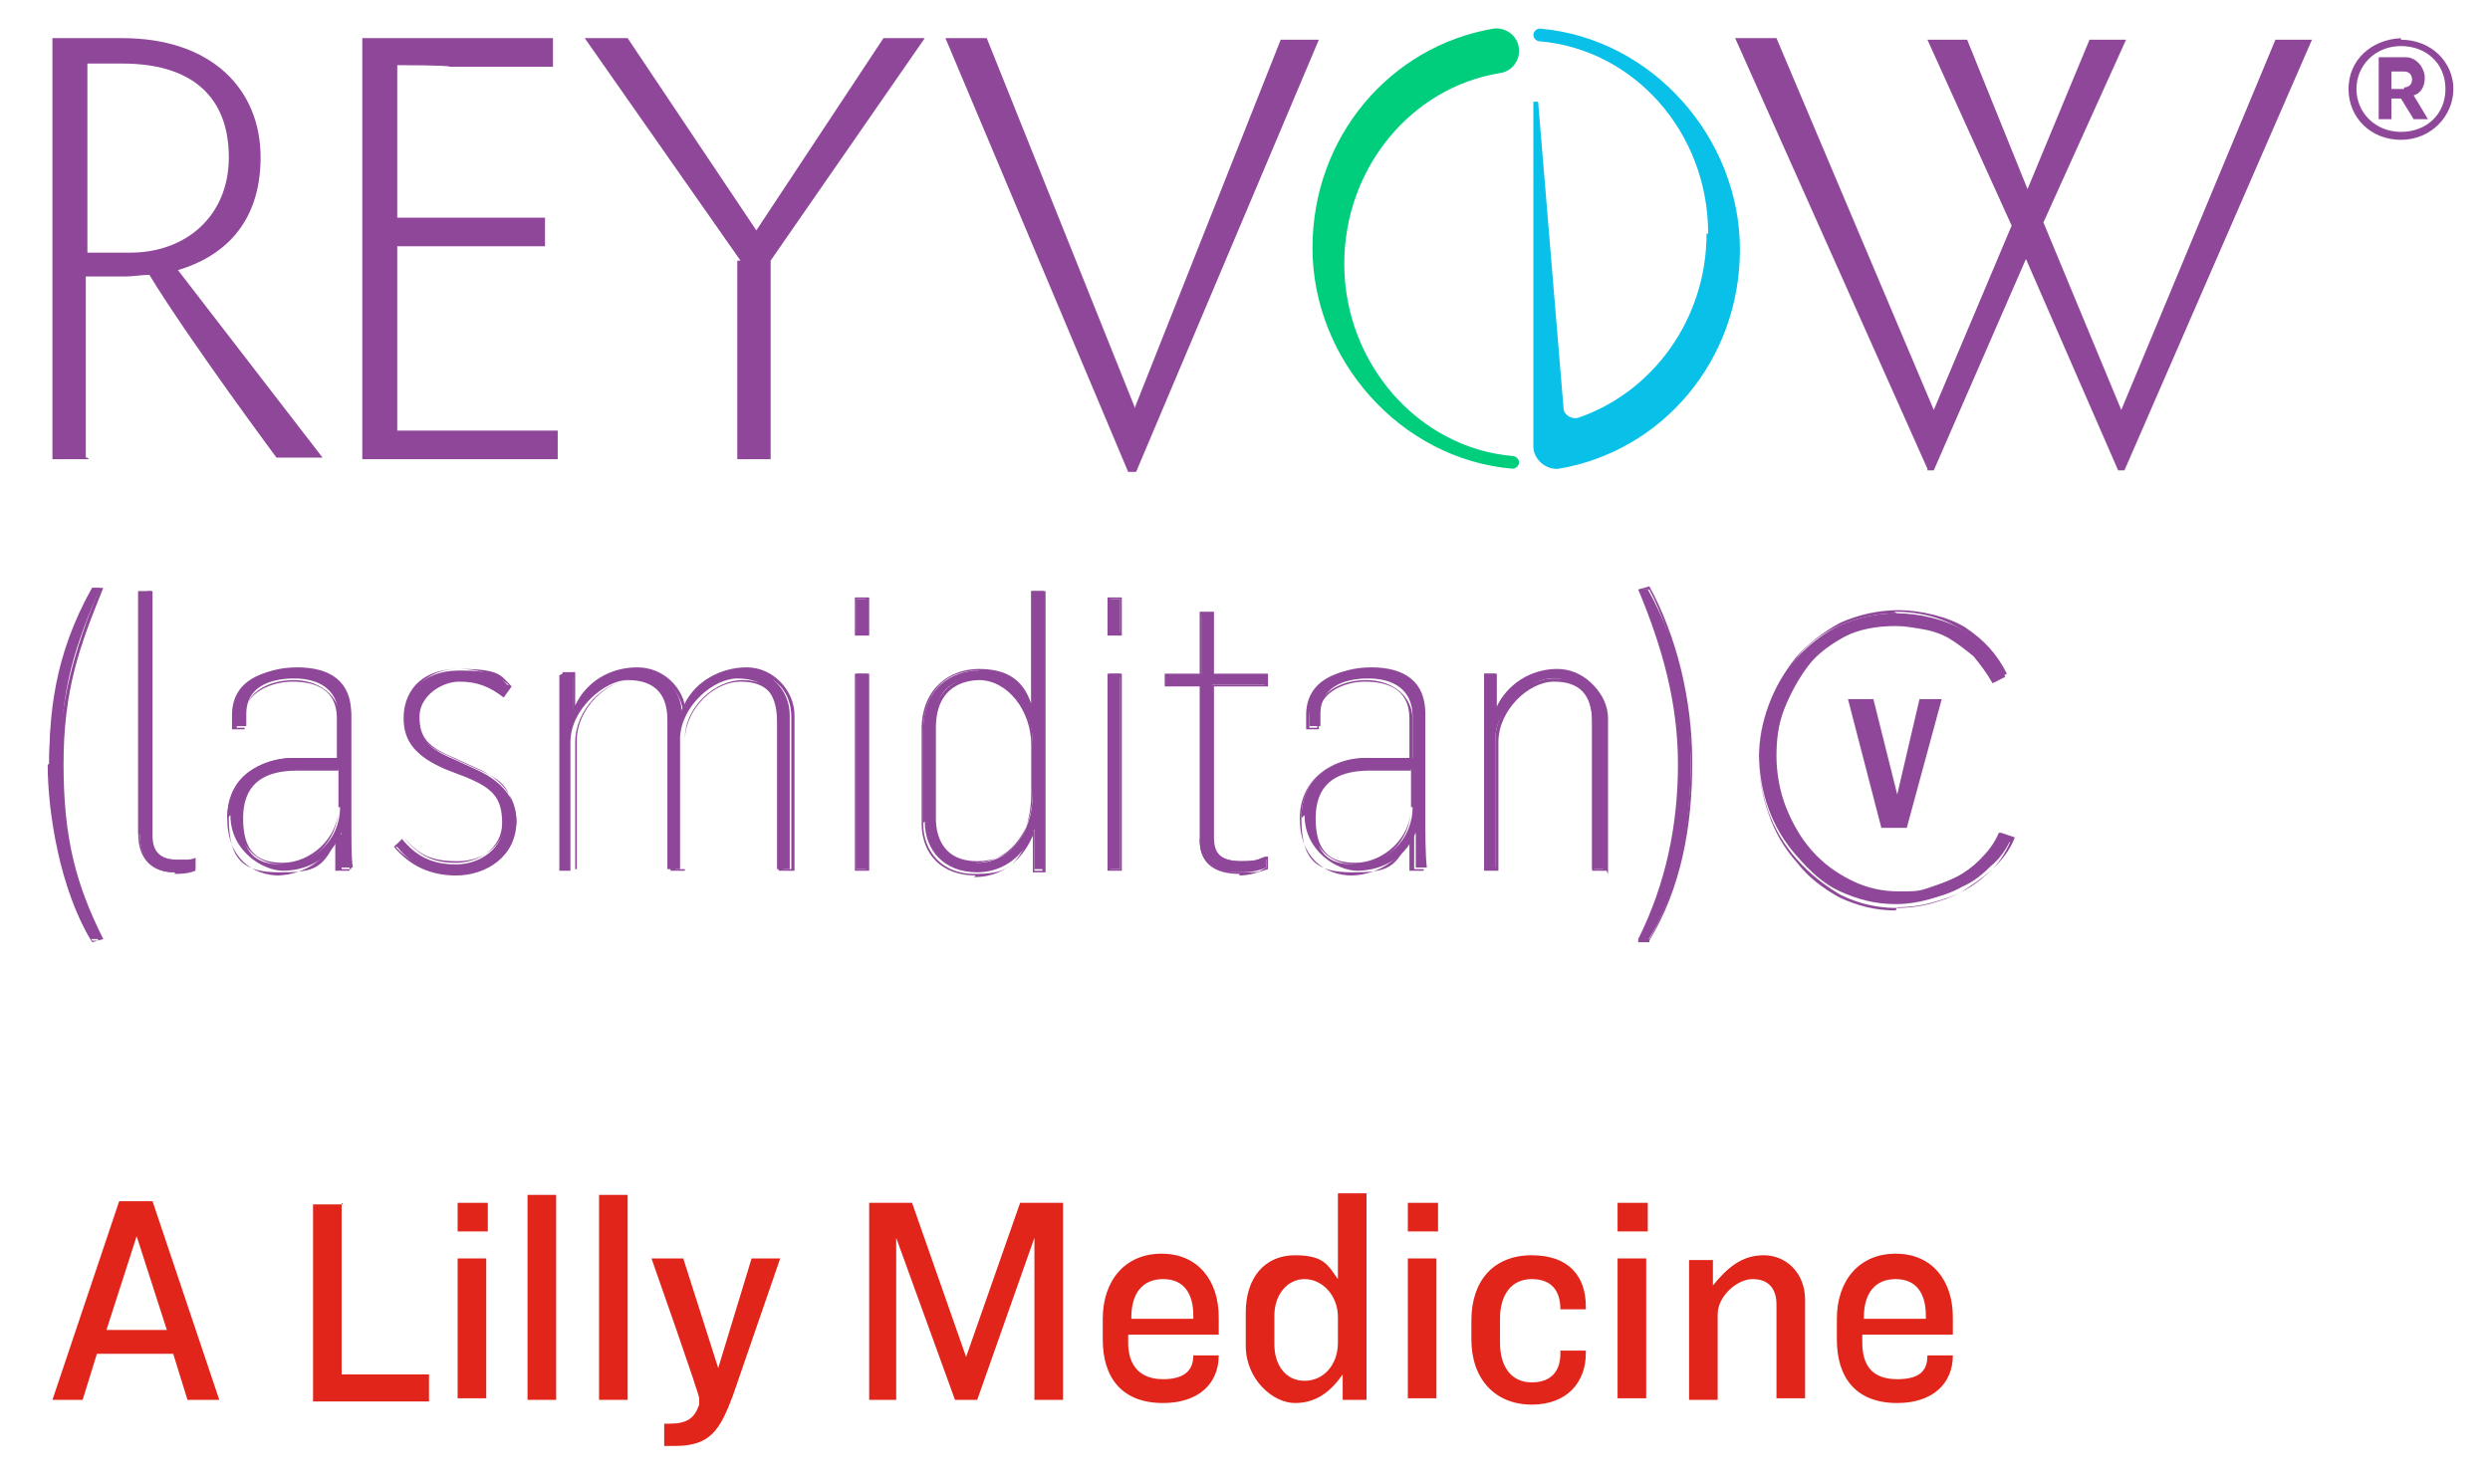 <svg width="151" height="90" viewBox="0 0 151 90" fill="none" xmlns="http://www.w3.org/2000/svg">
<path d="M106.67 45.964C106.67 44.904 106.863 43.844 107.248 42.784C107.634 41.724 108.212 40.76 108.887 39.989C109.657 39.122 110.525 38.447 111.488 37.966C112.548 37.484 113.705 37.195 115.054 37.195C116.403 37.195 118.041 37.58 119.101 38.255C120.161 38.929 121.028 39.893 121.606 41.049L120.835 41.435C120.45 40.76 120.064 40.278 119.679 39.797C119.197 39.411 118.715 39.026 118.233 38.737C117.752 38.447 117.173 38.255 116.595 38.158C116.017 38.062 115.535 37.966 114.957 37.966C113.801 37.966 112.741 38.158 111.777 38.64C110.814 39.122 110.043 39.7 109.465 40.471C108.79 41.242 108.308 42.109 108.019 43.073C107.73 44.036 107.537 45 107.537 45.964C107.537 46.927 107.73 48.084 108.116 49.047C108.501 50.011 108.983 50.878 109.657 51.649C110.332 52.42 111.103 52.998 112.066 53.48C113.03 53.962 113.994 54.154 115.054 54.154C116.113 54.154 116.21 54.154 116.788 53.962C117.366 53.769 117.944 53.576 118.522 53.287C119.101 52.998 119.582 52.612 120.064 52.131C120.546 51.649 120.931 51.167 121.221 50.492L121.991 50.782C121.702 51.456 121.317 52.034 120.739 52.516C120.257 52.998 119.679 53.48 119.004 53.769C118.33 54.154 117.655 54.347 116.981 54.54C116.306 54.732 115.632 54.829 114.957 54.829C113.705 54.829 112.645 54.54 111.585 54.058C110.525 53.576 109.754 52.805 108.983 51.938C108.212 51.071 107.634 50.107 107.248 49.047C106.863 47.987 106.67 46.831 106.67 45.675V45.964Z" fill="#8F4899"/>
<path d="M114.957 55.214C113.705 55.214 112.645 54.925 111.585 54.443C110.525 53.865 109.657 53.191 108.983 52.323C108.212 51.456 107.634 50.492 107.248 49.336C106.863 48.276 106.67 47.12 106.67 45.964C106.67 44.807 106.863 43.844 107.248 42.784C107.634 41.724 108.212 40.76 108.887 39.893C109.657 39.026 110.525 38.351 111.585 37.773C112.645 37.291 113.897 37.002 115.15 37.002C116.403 37.002 118.137 37.388 119.197 38.062C120.353 38.833 121.124 39.7 121.702 40.856L120.835 41.338C120.546 40.664 120.161 40.086 119.679 39.7C119.197 39.315 118.812 38.929 118.233 38.64C117.752 38.351 117.173 38.158 116.692 38.062C116.113 37.966 115.632 37.869 115.054 37.869C113.897 37.869 112.837 38.062 111.97 38.544C111.103 39.026 110.236 39.604 109.657 40.375C109.079 41.146 108.597 42.013 108.212 42.976C107.827 43.94 107.73 44.904 107.73 45.867C107.73 46.831 107.923 47.987 108.308 48.951C108.694 49.914 109.176 50.782 109.85 51.553C110.525 52.323 111.296 52.901 112.259 53.383C113.223 53.865 114.186 54.058 115.15 54.058C116.113 54.058 116.306 54.058 116.884 53.865C117.463 53.672 118.041 53.48 118.619 53.191C119.197 52.901 119.679 52.516 120.161 52.131C120.642 51.649 121.028 51.167 121.317 50.492L122.184 50.782C121.895 51.553 121.413 52.131 120.931 52.612C120.45 53.094 119.872 53.576 119.197 53.961C118.522 54.347 117.848 54.54 117.173 54.732C116.499 54.925 115.728 55.021 115.054 55.021L114.957 55.214ZM115.054 37.195C113.705 37.195 112.548 37.484 111.488 37.966C110.428 38.447 109.561 39.122 108.887 39.989C108.212 40.856 107.634 41.724 107.248 42.784C106.863 43.844 106.67 44.904 106.67 45.964C106.67 47.023 106.863 48.18 107.248 49.24C107.634 50.3 108.212 51.263 108.983 52.131C109.754 52.998 110.621 53.672 111.585 54.251C113.126 55.021 114.957 55.31 116.981 54.829C117.655 54.636 118.33 54.443 119.004 54.058C119.582 53.672 120.161 53.287 120.739 52.805C121.221 52.323 121.606 51.745 121.895 51.071L121.221 50.782C120.931 51.36 120.45 51.938 120.064 52.42C119.582 52.901 119.101 53.287 118.522 53.576C117.944 53.865 117.366 54.058 116.788 54.251C116.21 54.443 115.632 54.443 115.054 54.443C113.994 54.443 113.03 54.251 112.066 53.769C111.103 53.287 110.332 52.709 109.657 51.938C108.983 51.167 108.405 50.3 108.019 49.24C107.634 48.276 107.441 47.216 107.441 46.06C107.441 44.904 107.634 44.036 107.923 43.073C108.212 42.109 108.79 41.242 109.368 40.471C110.043 39.7 110.814 39.026 111.681 38.544C112.645 38.062 113.704 37.773 114.861 37.773C116.017 37.773 116.017 37.773 116.499 37.966C117.077 38.062 117.559 38.255 118.137 38.544C118.619 38.833 119.197 39.218 119.582 39.604C119.968 39.989 120.45 40.567 120.739 41.146L121.317 40.856C120.739 39.797 119.968 38.833 118.908 38.158C117.848 37.484 116.499 37.099 114.861 37.099L115.054 37.195Z" fill="#8F4899"/>
<path d="M5.396 27.848H3.18V2.313H7.42C12.816 2.313 15.803 5.396 15.803 9.54C15.803 13.683 13.394 15.61 10.792 16.381C13.394 19.754 19.561 27.752 19.561 27.752H16.767C16.767 27.752 11.467 20.621 9.058 16.67C8.576 16.67 8.094 16.767 7.612 16.767H5.203V27.752C5.3 27.752 5.3 27.752 5.3 27.752L5.396 27.848ZM5.3 15.321H7.902C11.274 15.321 13.876 13.105 13.876 9.54C13.876 5.974 11.756 3.854 7.42 3.854H5.3V15.321Z" fill="#8F4899"/>
<path d="M24.09 3.951V13.201H33.051C33.051 13.105 33.051 14.936 33.051 14.936H24.09C24.09 14.839 24.09 26.113 24.09 26.113H33.822C33.822 26.017 33.822 27.848 33.822 27.848H21.97V2.313H33.533C33.533 2.216 33.533 4.047 33.533 4.047H27.27C27.27 3.951 24.09 3.951 24.09 3.951Z" fill="#8F4899"/>
<path d="M44.904 15.803L35.46 2.313H38.062L45.867 13.972L53.576 2.313H56.081L46.734 15.803V27.848C46.831 27.848 44.711 27.848 44.711 27.848V15.803C44.807 15.803 44.807 15.803 44.807 15.803H44.904Z" fill="#8F4899"/>
<path d="M68.801 24.764L77.666 2.409H79.979L68.897 28.619H68.415L57.334 2.313H59.839L68.801 24.668V24.764Z" fill="#8F4899"/>
<path d="M116.884 28.426L105.225 2.313H107.73L117.27 24.861L121.991 13.683L116.884 2.409H119.293L122.955 11.467L126.713 2.409H128.929L123.919 13.49L128.64 24.861L137.987 2.409H140.203L128.833 28.523H128.448L122.859 15.707L117.27 28.523H116.884V28.426Z" fill="#8F4899"/>
<path d="M81.52 15.996C81.52 10.214 85.567 5.3 90.964 4.433C91.638 4.336 92.12 3.758 92.12 3.083C92.12 2.216 91.349 1.638 90.578 1.734C84.315 2.794 79.593 8.287 79.593 15.032C79.593 21.777 84.893 27.848 91.734 28.426C91.927 28.426 92.12 28.233 92.12 28.041C92.12 27.848 91.927 27.655 91.734 27.655C86.049 27.173 81.52 22.066 81.52 15.996Z" fill="#00CE7C"/>
<path d="M103.49 14.165C103.49 19.368 100.214 23.801 95.685 25.343C95.3 25.439 94.818 25.15 94.818 24.764L93.276 6.167H92.987V27.077C92.987 27.848 93.758 28.523 94.529 28.426C100.792 27.366 105.514 21.874 105.514 15.129C105.514 8.383 100.214 2.313 93.373 1.734C93.18 1.734 92.987 1.927 92.987 2.12C92.987 2.313 93.18 2.505 93.373 2.505C99.058 2.987 103.587 7.998 103.587 14.165H103.49Z" fill="#08C0E8"/>
<path d="M2.987 46.349C2.987 42.88 3.758 38.929 5.589 35.653H6.071C4.625 39.026 3.662 41.627 3.662 46.349C3.662 51.071 4.529 53.769 6.071 56.949H5.493C3.662 53.961 2.891 49.336 2.891 46.349H2.987Z" fill="#8F4899"/>
<path d="M5.589 57.141C3.662 53.961 2.987 49.336 2.987 46.349C2.987 43.362 3.276 39.7 5.589 35.653H6.263C4.818 39.218 3.854 41.82 3.854 46.349C3.854 50.878 4.625 53.672 6.263 56.949L5.589 57.141ZM5.685 35.749C4.047 38.64 3.084 42.495 3.084 46.349C3.084 50.203 3.758 53.865 5.589 57.045H5.974C4.336 53.672 3.565 50.107 3.565 46.445C3.565 42.784 4.529 39.315 5.974 35.846H5.589L5.685 35.749Z" fill="#8F4899"/>
<path d="M8.383 50.589V35.846H9.154V50.589C9.154 51.456 9.54 52.131 10.696 52.131C11.852 52.131 11.563 52.131 11.852 52.034V52.709C11.37 52.901 10.985 52.901 10.6 52.901C9.251 52.901 8.48 52.131 8.48 50.589H8.383Z" fill="#8F4899"/>
<path d="M10.6 52.901C9.154 52.901 8.383 52.034 8.383 50.589V35.846H9.251V50.685C9.251 51.649 9.732 52.131 10.696 52.131C11.659 52.131 11.563 52.131 11.852 52.034V52.805C11.37 52.998 10.889 52.998 10.6 52.998V52.901ZM8.48 35.942V50.589C8.48 52.034 9.251 52.805 10.503 52.805C11.756 52.805 11.274 52.805 11.659 52.612V52.131C11.37 52.131 10.985 52.131 10.6 52.131C9.54 52.131 8.961 51.553 8.961 50.492V35.846H8.383L8.48 35.942Z" fill="#8F4899"/>
<path d="M13.779 49.625C13.779 46.927 15.899 46.06 17.73 45.964H20.525V43.458C20.525 41.82 19.368 41.146 17.827 41.146C16.285 41.146 14.936 41.724 14.936 43.266V44.036H14.261V43.266C14.261 41.435 15.996 40.471 18.019 40.471C20.043 40.471 21.296 41.338 21.296 43.266V49.529C21.296 50.3 21.296 51.938 21.392 52.612H20.717C20.717 52.131 20.717 50.878 20.717 50.492C19.947 52.323 18.308 52.805 17.152 52.805C15.996 52.805 13.972 51.649 13.972 49.432L13.779 49.625ZM20.525 48.951V46.638H18.019C16.477 46.638 14.647 47.12 14.647 49.625C14.647 52.131 15.899 52.42 17.152 52.42C18.983 52.42 20.621 50.974 20.621 48.951H20.525Z" fill="#8F4899"/>
<path d="M16.959 53.094C15.321 53.094 13.779 52.034 13.779 49.625C13.779 47.216 15.803 45.964 17.73 45.964H20.428V43.555C20.428 41.724 18.983 41.338 17.73 41.338C16.477 41.338 14.839 42.013 14.839 43.362V44.229H14.069V43.362C14.069 41.242 15.996 40.567 17.827 40.567C19.657 40.567 21.199 41.627 21.199 43.458V49.722C21.199 50.203 21.199 51.167 21.199 51.842C21.199 52.516 21.199 52.516 21.199 52.805H20.332C20.332 52.42 20.332 51.456 20.332 50.878C19.368 52.901 17.345 53.094 16.767 53.094H16.959ZM17.73 46.06C15.899 46.06 13.876 47.023 13.876 49.625C13.876 52.227 14.839 52.901 16.959 52.901C19.079 52.901 19.657 52.709 20.525 50.589H20.717C20.717 51.071 20.717 52.227 20.717 52.709H21.296C21.296 52.516 21.296 52.131 21.296 51.842C21.296 51.071 21.296 50.203 21.296 49.722V43.458C21.296 41.724 20.139 40.76 18.019 40.76C15.899 40.76 14.358 42.109 14.358 43.458V44.133H14.839V43.458C14.839 41.916 16.381 41.242 17.827 41.242C19.272 41.242 20.621 42.109 20.621 43.651V46.156H17.73V46.06ZM17.056 52.42C15.803 52.42 14.454 51.552 14.454 49.529C14.454 47.505 15.61 46.542 17.923 46.542H20.525V48.951C20.525 50.974 18.983 52.516 17.056 52.516V52.42ZM18.019 46.734C15.803 46.734 14.743 47.698 14.743 49.625C14.743 51.552 15.514 52.323 17.152 52.323C18.79 52.323 20.525 50.878 20.525 48.951V46.734H18.019Z" fill="#8F4899"/>
<path d="M23.897 51.36L24.379 50.878C25.246 51.938 26.21 52.42 27.655 52.42C29.101 52.42 30.546 51.456 30.546 49.914C30.546 48.373 29.872 47.698 28.33 47.12L27.077 46.638C25.343 45.964 24.572 45 24.572 43.555C24.572 42.109 25.535 40.664 27.848 40.664C30.161 40.664 30.353 41.049 30.931 41.724L30.546 42.206C29.582 41.435 28.715 41.242 27.848 41.242C26.403 41.242 25.343 42.206 25.343 43.458C25.343 44.711 25.921 45.385 27.559 46.06L28.812 46.638C30.353 47.313 31.317 48.373 31.317 49.818C31.317 51.263 29.582 52.998 27.752 52.998C25.921 52.998 24.957 52.42 24.09 51.36H23.897Z" fill="#8F4899"/>
<path d="M27.655 53.094C26.113 53.094 24.861 52.516 23.897 51.36L24.475 50.782C25.439 51.938 26.306 52.323 27.655 52.323C29.004 52.323 30.45 51.456 30.45 49.914C30.45 48.373 29.872 47.794 28.233 47.12L26.981 46.638C25.246 45.867 24.475 45 24.475 43.555C24.475 42.109 25.343 40.567 27.848 40.567C30.353 40.567 30.353 40.953 31.028 41.627L30.546 42.302C29.679 41.627 28.908 41.338 27.848 41.338C26.788 41.338 25.439 42.206 25.439 43.458C25.439 44.711 25.921 45.289 27.559 45.964L28.812 46.542C30.45 47.216 31.317 48.373 31.317 49.818C31.317 51.938 29.486 53.094 27.655 53.094ZM23.994 51.36C24.957 52.42 26.113 52.901 27.559 52.901C29.004 52.901 31.124 51.842 31.124 49.722C31.124 47.602 30.257 47.216 28.715 46.542L27.462 45.964C25.921 45.289 25.246 44.807 25.246 43.266C25.246 41.724 26.403 40.953 27.848 40.953C29.293 40.953 29.775 41.242 30.546 41.916L30.835 41.531C30.257 40.953 29.004 40.567 27.848 40.567C25.535 40.567 24.668 42.302 24.668 43.362C24.668 44.422 25.439 45.675 27.077 46.349L28.33 46.831C29.968 47.505 30.642 48.276 30.642 49.722C30.642 51.167 29.39 52.227 27.752 52.227C26.113 52.227 25.439 51.842 24.475 50.782L24.09 51.167L23.994 51.36Z" fill="#8F4899"/>
<path d="M34.111 40.856H34.786V43.073C35.46 41.338 37.002 40.567 38.544 40.567C40.086 40.567 41.242 41.724 41.338 43.073C42.013 41.338 43.555 40.567 45.096 40.567C46.638 40.567 47.891 41.82 47.891 43.362V52.709H47.12V43.747C47.12 41.82 46.156 41.146 44.711 41.146C43.266 41.146 41.338 42.784 41.242 44.711V52.709H40.471V43.651C40.471 41.82 39.411 41.242 38.062 41.242C36.713 41.242 34.593 42.976 34.593 45V52.805H33.919V40.953L34.111 40.856Z" fill="#8F4899"/>
<path d="M48.084 52.805H47.216V43.844C47.216 42.109 46.445 41.338 44.904 41.338C43.362 41.338 41.627 42.88 41.531 44.807V52.805H40.664V43.651C40.664 42.013 39.893 41.242 38.351 41.242C36.809 41.242 34.979 42.976 34.979 44.904V52.709H34.111V40.76H34.882V42.784C35.557 41.338 37.002 40.471 38.64 40.471C40.278 40.471 41.338 41.724 41.531 42.784C42.206 41.338 43.651 40.471 45.289 40.471C46.927 40.471 48.18 41.916 48.18 43.362V52.805H48.084ZM47.409 52.709H47.987V43.458C47.987 42.109 47.12 40.76 45.193 40.76C43.266 40.76 42.109 41.724 41.531 43.266H41.435C41.338 42.109 40.471 40.76 38.64 40.76C36.809 40.76 35.557 41.724 34.979 43.266H34.786V41.049H34.304V52.709H34.882V45C34.882 43.073 36.617 41.242 38.447 41.242C40.278 41.242 40.856 42.013 40.953 43.747V52.709H41.531V44.807C41.531 42.784 43.458 41.242 45 41.242C46.542 41.242 47.505 42.109 47.505 43.844V52.709H47.409Z" fill="#8F4899"/>
<path d="M51.938 36.328H52.612V38.447H51.938V36.328ZM51.938 40.856H52.612V52.709H51.938V40.856Z" fill="#8F4899"/>
<path d="M52.709 52.805H51.842V40.856H52.709V52.805ZM51.938 52.709H52.516V41.049H51.938V52.709ZM52.709 38.544H51.842V36.231H52.709V38.544ZM51.938 38.351H52.516V36.328H51.938V38.351Z" fill="#8F4899"/>
<path d="M55.985 49.914V44.229C55.985 41.724 57.719 40.664 59.358 40.664C60.996 40.664 62.152 41.435 62.538 42.976V35.846H63.308V52.709H62.73V50.3C61.959 52.323 60.418 52.901 59.261 52.901C57.238 52.901 56.081 51.553 56.081 49.818L55.985 49.914ZM62.634 48.084V45.193C62.634 42.976 61.092 41.146 59.358 41.146C57.623 41.146 56.66 41.916 56.66 44.133V49.625C56.66 51.167 57.43 52.323 59.261 52.323C61.092 52.323 62.634 50.685 62.634 48.084Z" fill="#8F4899"/>
<path d="M59.165 53.094C57.141 53.094 55.889 51.842 55.889 49.914V44.229C55.889 41.724 57.623 40.568 59.358 40.568C61.092 40.568 62.056 41.242 62.538 42.687V35.846H63.405V52.901H62.634V50.685C62.248 51.553 61.285 53.191 59.069 53.191L59.165 53.094ZM59.358 40.664C56.852 40.664 55.985 42.591 55.985 44.229V49.914C55.985 51.745 57.238 52.998 59.069 52.998C60.899 52.998 61.67 52.709 62.538 50.396H62.73V52.805H63.212V36.038H62.634V43.169H62.441C62.152 42.013 61.188 40.856 59.261 40.856L59.358 40.664ZM59.261 52.42C57.527 52.42 56.563 51.456 56.563 49.625V44.133C56.563 42.206 57.623 41.049 59.358 41.049C61.092 41.049 62.634 42.88 62.634 45.096V47.987C62.634 50.782 60.899 52.323 59.165 52.323L59.261 52.42ZM59.454 41.242C58.49 41.242 56.756 41.627 56.756 44.133V49.625C56.756 50.782 57.238 52.227 59.261 52.227C61.285 52.227 62.538 50.782 62.538 48.084V45.193C62.538 43.073 61.092 41.242 59.358 41.242H59.454Z" fill="#8F4899"/>
<path d="M67.259 36.328H67.934V38.447H67.259V36.328ZM67.259 40.856H67.934V52.709H67.259V40.856Z" fill="#8F4899"/>
<path d="M68.03 52.805H67.163V40.856H68.03V52.805ZM67.356 52.709H67.934V41.049H67.356V52.709ZM68.03 38.544H67.163V36.231H68.03V38.544ZM67.356 38.351H67.934V36.328H67.356V38.351Z" fill="#8F4899"/>
<path d="M72.848 50.974V41.531H70.728V40.953H72.848V37.195H73.522V40.953H76.799V41.531H73.522V50.685C73.522 51.842 74.101 52.227 75.257 52.227C76.413 52.227 76.317 52.034 76.799 51.938V52.612C76.124 52.901 75.546 52.901 75.064 52.901C74.004 52.901 72.752 52.612 72.752 50.878L72.848 50.974Z" fill="#8F4899"/>
<path d="M75.161 52.998C73.619 52.998 72.752 52.323 72.752 50.974V41.627H70.632V40.856H72.752V37.099H73.619V40.856H76.895V41.627H73.619V50.782C73.619 51.842 74.101 52.227 75.353 52.227C76.606 52.227 76.413 52.034 76.895 51.938V52.709C76.317 52.901 75.739 53.094 75.161 53.094V52.998ZM70.824 41.435H72.944V50.974C72.944 52.227 73.715 52.901 75.161 52.901C76.606 52.901 76.221 52.901 76.799 52.612V52.131C76.317 52.323 75.739 52.42 75.257 52.42C74.004 52.42 73.426 51.938 73.426 50.782V41.531H76.702V41.049H73.426V37.291H72.848V41.049H70.728V41.531L70.824 41.435Z" fill="#8F4899"/>
<path d="M78.919 49.625C78.919 46.927 81.038 46.06 82.869 45.964H85.664V43.458C85.664 41.82 84.507 41.146 82.966 41.146C81.424 41.146 80.075 41.724 80.075 43.266V44.036H79.4V43.266C79.4 41.435 81.135 40.471 83.159 40.471C85.182 40.471 86.435 41.338 86.435 43.266V49.529C86.435 50.3 86.435 51.938 86.531 52.612H85.856C85.856 52.131 85.856 50.878 85.856 50.492C85.086 52.323 83.448 52.805 82.291 52.805C81.135 52.805 79.111 51.649 79.111 49.432L78.919 49.625ZM85.567 48.951V46.638H83.062C81.52 46.638 79.689 47.12 79.689 49.625C79.689 52.131 80.942 52.42 82.195 52.42C84.026 52.42 85.664 50.974 85.664 48.951H85.567Z" fill="#8F4899"/>
<path d="M82.002 53.094C80.364 53.094 78.822 52.034 78.822 49.625C78.822 47.216 80.846 45.964 82.773 45.964H85.471V43.555C85.471 41.724 84.026 41.338 82.773 41.338C81.52 41.338 79.979 42.013 79.979 43.362V44.229H79.208V43.362C79.208 41.242 81.135 40.567 82.966 40.567C84.797 40.567 86.338 41.627 86.338 43.458V49.722C86.338 50.203 86.338 51.071 86.338 51.842C86.338 52.227 86.338 52.612 86.338 52.805H85.471C85.471 52.323 85.471 51.36 85.471 50.878C84.507 52.901 82.484 53.094 81.906 53.094H82.002ZM82.773 46.06C80.942 46.06 78.919 47.023 78.919 49.625C78.919 52.227 79.882 52.901 82.002 52.901C84.122 52.901 84.7 52.709 85.567 50.589H85.76C85.76 51.071 85.76 52.227 85.76 52.709H86.338C86.338 52.516 86.338 52.131 86.338 51.842C86.338 51.071 86.338 50.203 86.338 49.722V43.458C86.338 41.724 85.182 40.76 83.062 40.76C80.942 40.76 79.4 42.109 79.4 43.458V44.133H79.882V43.458C79.882 41.916 81.424 41.242 82.869 41.242C84.315 41.242 85.664 42.109 85.664 43.651V46.156H82.773V46.06ZM82.099 52.42C80.846 52.42 79.497 51.552 79.497 49.529C79.497 47.505 80.653 46.542 82.966 46.542H85.567V48.951C85.567 50.974 84.026 52.516 82.099 52.516V52.42ZM83.062 46.734C80.846 46.734 79.786 47.698 79.786 49.625C79.786 51.552 80.557 52.323 82.195 52.323C83.833 52.323 85.567 50.878 85.567 48.951V46.734H83.062Z" fill="#8F4899"/>
<path d="M90 40.856H90.674V43.073C91.349 41.435 92.891 40.567 94.433 40.567C95.974 40.567 97.323 41.82 97.323 43.362V52.709H96.552V43.747C96.552 41.82 95.589 41.146 94.144 41.146C92.698 41.146 90.674 42.88 90.674 44.904V52.709H90V40.856Z" fill="#8F4899"/>
<path d="M97.42 52.805H96.552V43.844C96.552 42.109 95.782 41.338 94.24 41.338C92.698 41.338 90.867 43.073 90.867 45V52.805H90V40.856H90.771V42.88C91.445 41.435 92.891 40.664 94.529 40.664C96.167 40.664 97.516 42.109 97.516 43.555V52.998L97.42 52.805ZM96.649 52.709H97.227V43.458C97.227 42.109 96.36 40.76 94.433 40.76C92.505 40.76 91.349 41.627 90.771 43.169H90.578V40.953H90.096V52.612H90.674V44.904C90.674 42.976 92.409 41.146 94.24 41.146C96.071 41.146 96.745 42.013 96.745 43.747V52.612L96.649 52.709Z" fill="#8F4899"/>
<path d="M99.443 56.949C100.985 53.769 101.852 50.203 101.852 46.349C101.852 42.495 100.792 39.026 99.443 35.749H99.925C101.756 38.929 102.527 42.88 102.527 46.349C102.527 49.818 101.852 54.058 99.925 57.045H99.347L99.443 56.949Z" fill="#8F4899"/>
<path d="M100.021 57.141H99.347C99.347 57.045 99.347 56.949 99.347 56.949C100.985 53.672 101.756 50.107 101.756 46.349C101.756 42.591 100.792 39.218 99.347 35.749L100.021 35.557C101.66 38.544 102.623 42.398 102.623 46.253C102.623 50.107 101.949 53.865 100.021 57.045V57.141ZM99.636 56.949H100.021C101.852 53.865 102.527 49.336 102.527 46.349C102.527 43.362 101.563 38.64 100.021 35.749H99.636C101.081 39.218 102.045 41.82 102.045 46.349C102.045 50.878 101.274 53.672 99.636 56.949Z" fill="#8F4899"/>
<path d="M112.066 42.398H113.608L115.054 48.18L116.403 42.398H117.752L115.632 50.203H114.09L112.066 42.398Z" fill="#8F4899"/>
<path d="M145.6 2.409C147.43 2.409 148.779 3.758 148.779 5.396C148.779 7.034 147.43 8.48 145.6 8.48C143.769 8.48 142.42 7.131 142.42 5.396C142.42 3.662 143.769 2.409 145.6 2.313V2.409ZM142.902 5.396C142.902 6.842 144.058 7.998 145.6 7.998C147.141 7.998 148.298 6.938 148.298 5.396C148.298 3.854 147.141 2.794 145.6 2.794C144.058 2.794 142.902 3.951 142.902 5.396ZM144.251 7.227V3.469H145.889C146.563 3.469 147.045 4.143 147.045 4.722C147.045 5.3 146.756 5.685 146.37 5.782L147.238 7.227H146.37L145.6 5.974H145.021V7.227H144.251ZM145.792 5.3C146.081 5.3 146.274 5.107 146.274 4.818C146.274 4.529 146.081 4.336 145.792 4.336H145.021V5.396H145.792V5.3Z" fill="#8F4899"/>
<path d="M10.6 82.099H5.878L5.011 84.893H3.18L7.227 72.848H9.251L13.298 84.893H11.37L10.503 82.099H10.6ZM6.36 80.653H10.118L8.287 74.968L6.456 80.653H6.36Z" fill="#E1251B"/>
<path d="M20.717 72.944V83.351H26.017V84.989H18.983V73.041H20.814L20.717 72.944Z" fill="#E1251B"/>
<path d="M29.582 72.944V74.679H27.752V72.944H29.582ZM29.486 76.317V84.797H27.752V76.317H29.486Z" fill="#E1251B"/>
<path d="M33.726 72.463V84.893H31.991V72.463H33.726Z" fill="#E1251B"/>
<path d="M38.062 72.463V84.893H36.328V72.463H38.062Z" fill="#E1251B"/>
<path d="M41.435 76.317L43.555 82.966L45.578 76.317H47.313L44.422 84.7C43.651 86.724 43.073 87.687 40.953 87.687H40.278V86.338H40.567C41.627 86.338 42.109 86.049 42.398 85.182V84.797C42.495 84.797 39.508 76.317 39.508 76.317H41.242H41.435Z" fill="#E1251B"/>
<path d="M55.31 72.944L58.587 82.291L61.863 72.944H64.465V84.893H62.73V75.064L59.261 84.893H57.912L54.347 75.064V84.893H52.709V72.944H55.31Z" fill="#E1251B"/>
<path d="M70.535 85.086C68.03 85.086 66.874 83.544 66.874 81.231V79.979C66.874 77.666 68.223 76.028 70.439 76.028C72.655 76.028 73.908 77.666 73.908 79.882V80.942H68.415V81.424C68.415 82.773 69.09 83.64 70.535 83.64C71.981 83.64 72.366 82.966 72.366 82.195H73.908C73.908 83.929 72.655 85.086 70.535 85.086ZM68.512 79.979H72.366V79.786C72.366 78.437 71.788 77.57 70.535 77.57C69.283 77.57 68.608 78.437 68.608 79.882V80.075L68.512 79.979Z" fill="#E1251B"/>
<path d="M82.869 72.463V84.893H81.424V83.351C80.749 84.315 79.882 85.086 78.533 85.086C77.184 85.086 75.546 83.64 75.546 81.617V79.593C75.546 77.473 76.702 76.124 78.533 76.124C80.364 76.124 80.557 76.799 81.135 77.57V72.366H82.869V72.463ZM77.281 79.689V81.52C77.281 82.773 77.955 83.737 79.111 83.737C80.268 83.737 81.135 82.773 81.135 81.424V79.882C81.135 78.533 80.171 77.57 79.111 77.57C78.051 77.57 77.281 78.533 77.281 79.786V79.689Z" fill="#E1251B"/>
<path d="M87.206 72.944V74.679H85.375V72.944H87.206ZM87.109 76.317V84.797H85.375V76.317H87.109Z" fill="#E1251B"/>
<path d="M94.625 81.906H96.167V82.099C96.167 83.737 95.107 85.182 92.891 85.182C90.674 85.182 89.229 83.64 89.229 81.231V80.075C89.229 77.666 90.578 76.124 92.891 76.124C95.203 76.124 96.167 77.473 96.167 79.208V79.4H94.625C94.625 78.341 94.144 77.57 92.891 77.57C91.638 77.57 90.964 78.533 90.964 79.979V81.424C90.964 82.869 91.638 83.833 92.891 83.833C94.144 83.833 94.625 83.062 94.625 82.099V81.906Z" fill="#E1251B"/>
<path d="M99.925 72.944V74.679H98.094V72.944H99.925ZM99.829 76.317V84.797H98.094V76.317H99.829Z" fill="#E1251B"/>
<path d="M103.876 76.317V77.955C104.743 76.895 105.61 76.124 106.959 76.124C108.308 76.124 109.465 77.184 109.465 78.822V84.797H107.73V79.111C107.73 78.148 107.248 77.57 106.285 77.57C105.321 77.57 104.165 78.629 104.165 79.689V84.893H102.43V76.413H103.876V76.317Z" fill="#E1251B"/>
<path d="M115.054 85.086C112.548 85.086 111.392 83.544 111.392 81.231V79.979C111.392 77.666 112.741 76.028 114.957 76.028C117.173 76.028 118.426 77.666 118.426 79.882V80.942H112.934V81.424C112.934 82.773 113.512 83.64 115.054 83.64C116.595 83.64 116.884 82.966 116.884 82.195H118.426C118.426 83.929 117.173 85.086 115.054 85.086ZM112.934 79.979H116.788V79.786C116.788 78.437 116.21 77.57 114.957 77.57C113.704 77.57 113.03 78.437 113.03 79.882V80.075L112.934 79.979Z" fill="#E1251B"/>
</svg>
